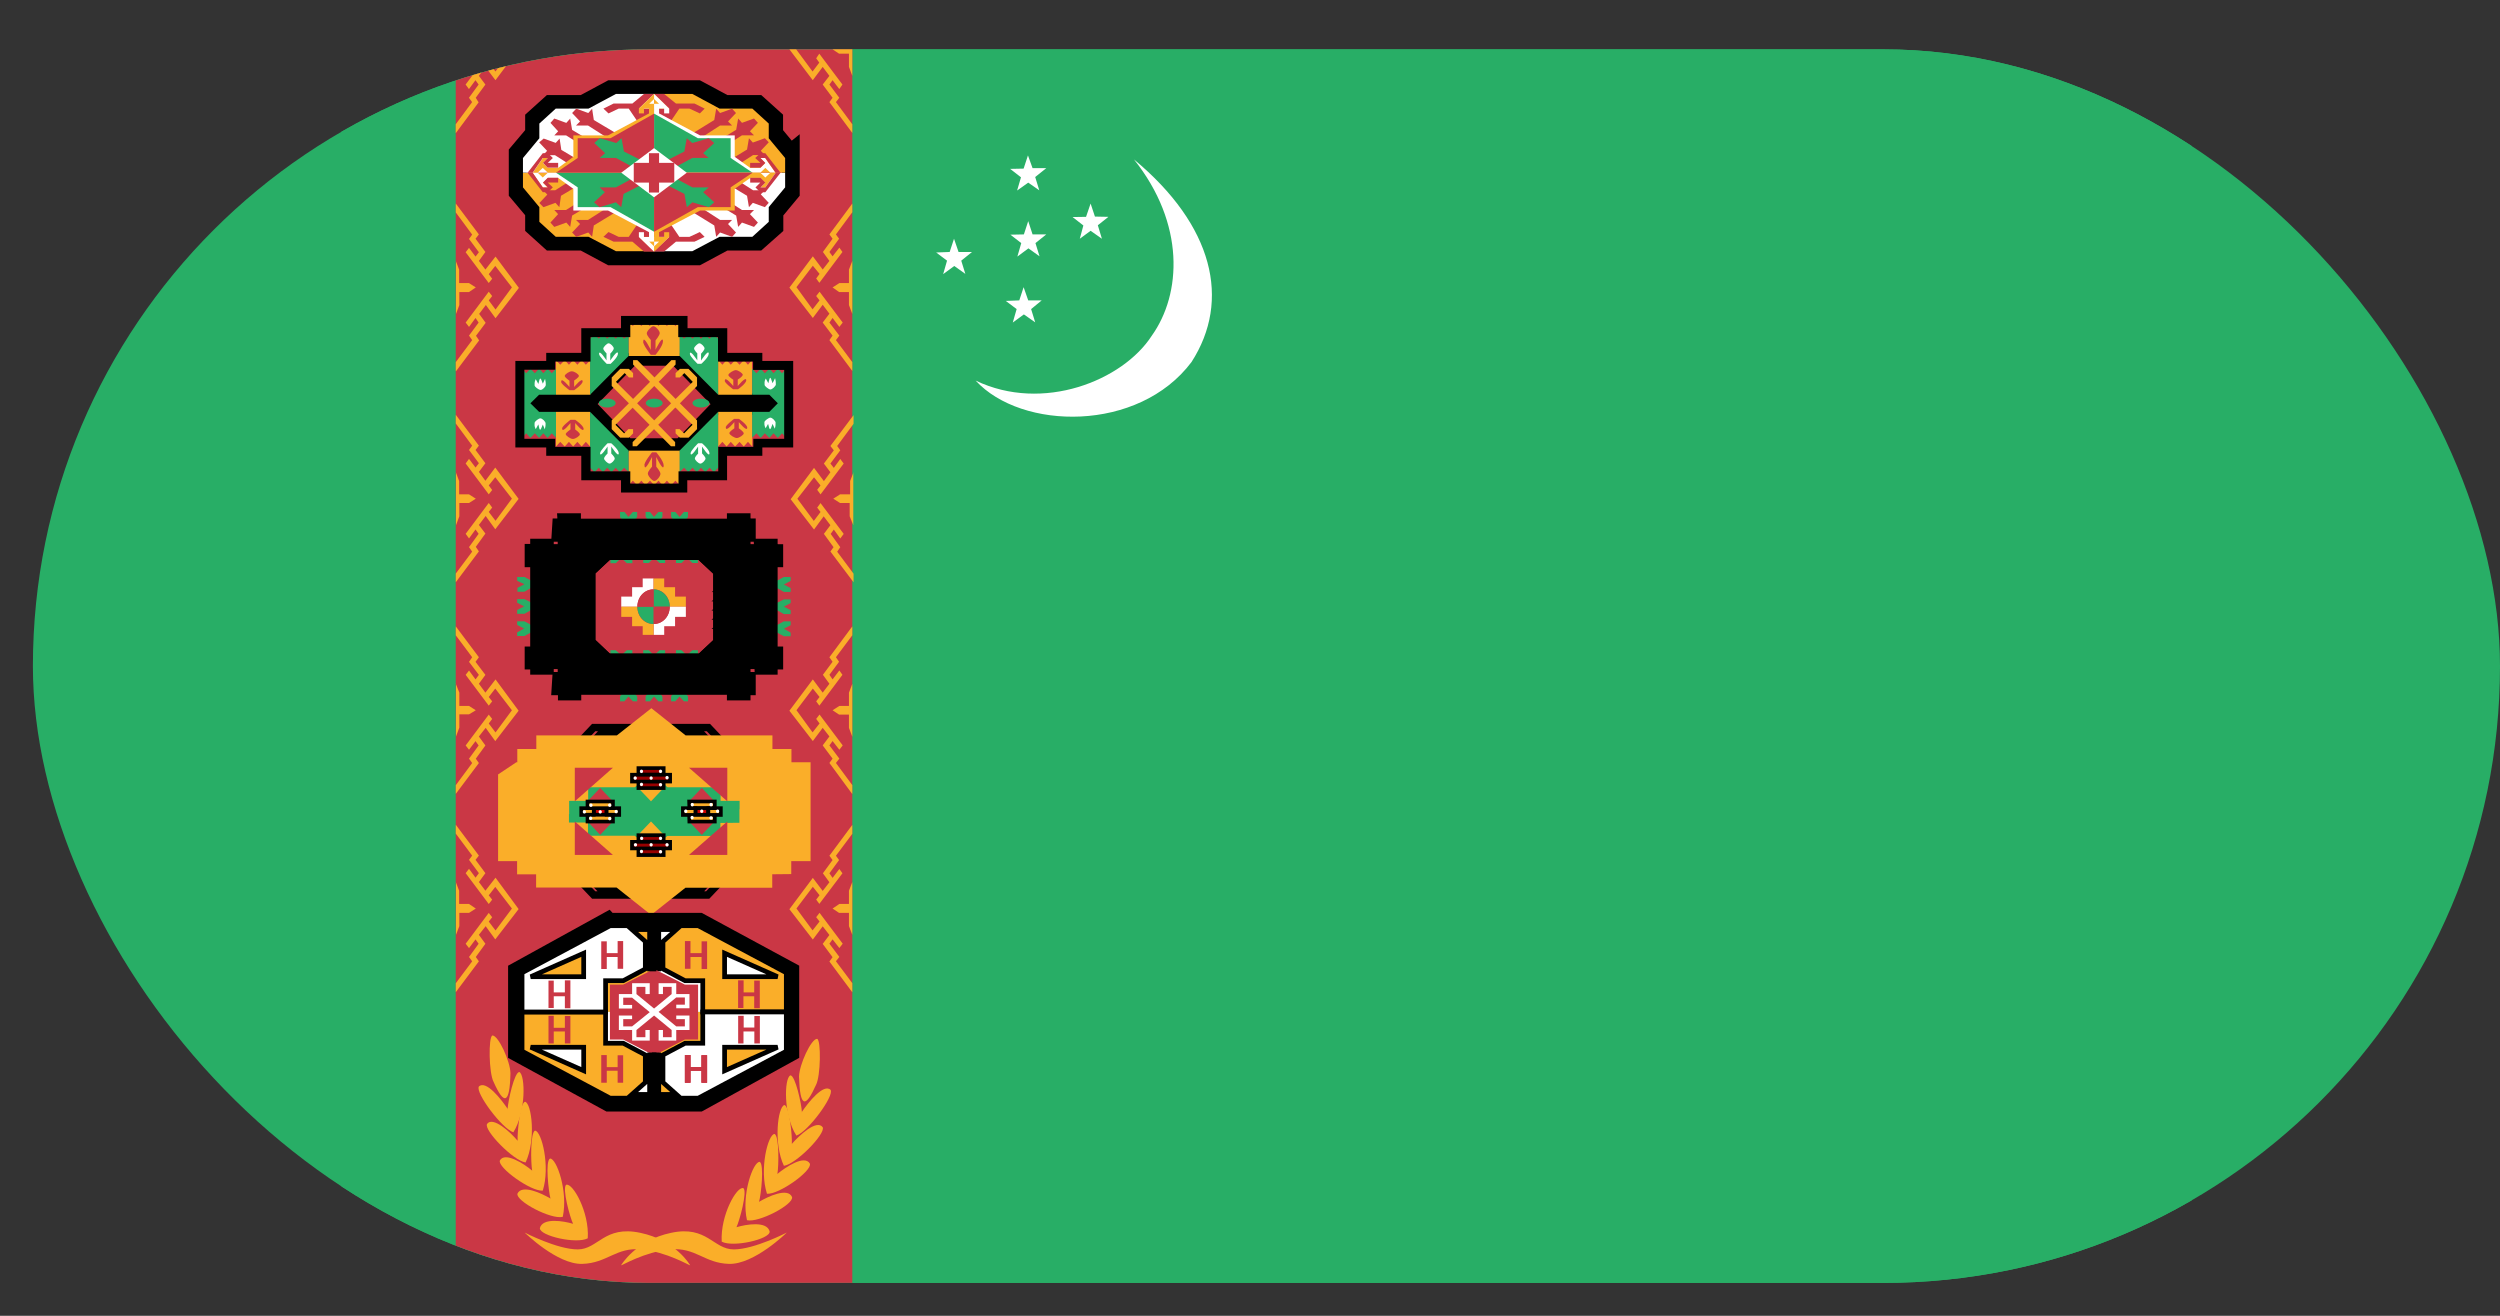 <?xml version="1.0" encoding="UTF-8"?> <svg xmlns="http://www.w3.org/2000/svg" width="38" height="20" viewBox="0 0 38 20" fill="none"><rect x="0" y="0" width="38" height="20" fill="#333333" stroke="none"/> <g clip-path="url(#clip0_3625_52809)"> <rect x="0.5" y="0.75" width="37.5" height="18.75" rx="9.375" fill="#28AE66"></rect> <path fill-rule="evenodd" clip-rule="evenodd" d="M5.188 0.75H33.313V19.5H5.188V0.75Z" fill="#28AE66"></path> <path fill-rule="evenodd" clip-rule="evenodd" d="M14.83 5.785C15.852 6.275 17.067 5.785 17.507 5.103C17.961 4.466 18.016 3.401 17.236 2.423C18.444 3.426 18.715 4.565 18.111 5.503C17.305 6.576 15.526 6.543 14.83 5.785Z" fill="white"></path> <path fill-rule="evenodd" clip-rule="evenodd" d="M16.643 3.292L16.848 3.296L16.687 3.424L16.749 3.629L16.577 3.508L16.413 3.629L16.467 3.427L16.303 3.299L16.508 3.296L16.577 3.094L16.643 3.292ZM15.629 4.566H15.834L15.673 4.698L15.735 4.9L15.563 4.779L15.394 4.903L15.453 4.698L15.288 4.574L15.493 4.566L15.559 4.365L15.629 4.566ZM15.695 3.563H15.903L15.739 3.695L15.801 3.896L15.632 3.775L15.464 3.9L15.523 3.695L15.358 3.567L15.563 3.563L15.629 3.361L15.695 3.563ZM15.695 2.556H15.903L15.735 2.691L15.797 2.893L15.629 2.776L15.46 2.896L15.519 2.695L15.354 2.567L15.559 2.563L15.625 2.362L15.695 2.556ZM14.57 3.83H14.775L14.611 3.962L14.673 4.163L14.505 4.043L14.336 4.167L14.395 3.962L14.23 3.838L14.435 3.83L14.501 3.629L14.57 3.83Z" fill="white"></path> <path fill-rule="evenodd" clip-rule="evenodd" d="M6.927 0.75H12.955V19.5H6.927V0.75Z" fill="#CA3745"></path> <path fill-rule="evenodd" clip-rule="evenodd" d="M6.928 5.639V5.504L7.177 5.17L7.129 5.101L7.275 4.903L7.228 4.833L7.129 4.969L7.078 4.903L7.429 4.434L7.481 4.5L7.429 4.566L7.532 4.705L7.781 4.368L7.528 4.042L7.429 4.167L7.481 4.237L7.429 4.302L7.078 3.834L7.129 3.768L7.228 3.9L7.279 3.834L7.129 3.632L7.177 3.566L6.928 3.229V3.094L7.279 3.563L7.228 3.629L7.378 3.83L7.279 3.966L7.378 4.097L7.532 3.9L7.887 4.376L7.532 4.837L7.385 4.636L7.283 4.771L7.382 4.907L7.235 5.104L7.283 5.174L6.931 5.643L6.928 5.639Z" fill="#FAAE29"></path> <path fill-rule="evenodd" clip-rule="evenodd" d="M6.928 3.966L6.979 4.098V4.303H7.129L7.232 4.369L7.129 4.439H6.982V4.637L6.931 4.772V3.966H6.928Z" fill="#FAAE29"></path> <path fill-rule="evenodd" clip-rule="evenodd" d="M6.928 8.854V8.718L7.177 8.385L7.129 8.316L7.275 8.114L7.228 8.048L7.129 8.184L7.078 8.114L7.429 7.645L7.481 7.715L7.429 7.781L7.532 7.916L7.781 7.579L7.528 7.254L7.429 7.378L7.481 7.448L7.429 7.514L7.078 7.045L7.129 6.975L7.228 7.107L7.279 7.041L7.129 6.84L7.177 6.774L6.928 6.437V6.305L7.279 6.774L7.228 6.84L7.378 7.041L7.279 7.173L7.378 7.308L7.528 7.107L7.883 7.583L7.528 8.045L7.382 7.843L7.279 7.979L7.378 8.11L7.232 8.312L7.279 8.381L6.928 8.85V8.854Z" fill="#FAAE29"></path> <path fill-rule="evenodd" clip-rule="evenodd" d="M6.928 7.177L6.979 7.312V7.514H7.129L7.232 7.58L7.129 7.646H6.982V7.847L6.931 7.983V7.177H6.928Z" fill="#FAAE29"></path> <path fill-rule="evenodd" clip-rule="evenodd" d="M6.928 12.067V11.935L7.177 11.598L7.129 11.532L7.275 11.331L7.228 11.265L7.129 11.396L7.078 11.331L7.429 10.862L7.481 10.928L7.429 10.997L7.532 11.133L7.781 10.796L7.528 10.466L7.429 10.594L7.481 10.66L7.429 10.726L7.078 10.258L7.129 10.192L7.228 10.327L7.279 10.258L7.129 10.06L7.177 9.99L6.928 9.657V9.521L7.279 9.99L7.228 10.06L7.378 10.258L7.279 10.393L7.378 10.528L7.532 10.327L7.883 10.803L7.528 11.265L7.382 11.063L7.279 11.195L7.378 11.331L7.232 11.532L7.279 11.598L6.928 12.067Z" fill="#FAAE29"></path> <path fill-rule="evenodd" clip-rule="evenodd" d="M6.928 10.393L6.982 10.528V10.73H7.129L7.232 10.796L7.129 10.858H6.982V11.059L6.931 11.195V10.389L6.928 10.393Z" fill="#FAAE29"></path> <path fill-rule="evenodd" clip-rule="evenodd" d="M6.928 15.081V14.945L7.177 14.612L7.129 14.546L7.275 14.345L7.228 14.279L7.129 14.411L7.078 14.345L7.429 13.876L7.481 13.942L7.429 14.008L7.532 14.143L7.781 13.81L7.528 13.481L7.429 13.609L7.481 13.675L7.429 13.741L7.078 13.272L7.129 13.206L7.228 13.341L7.279 13.272L7.129 13.07L7.177 13.005L6.928 12.671V12.536L7.279 13.005L7.228 13.07L7.378 13.272L7.279 13.407L7.378 13.539L7.532 13.341L7.883 13.818L7.528 14.279L7.382 14.078L7.279 14.209L7.378 14.345L7.232 14.546L7.279 14.612L6.928 15.081Z" fill="#FAAE29"></path> <path fill-rule="evenodd" clip-rule="evenodd" d="M6.928 13.407L6.979 13.539V13.74H7.129L7.232 13.81L7.129 13.876H6.982V14.077L6.931 14.209V13.403L6.928 13.407Z" fill="#FAAE29"></path> <path fill-rule="evenodd" clip-rule="evenodd" d="M12.955 5.639V5.504L12.706 5.17L12.758 5.101L12.607 4.903L12.655 4.833L12.758 4.969L12.809 4.903L12.457 4.434L12.406 4.5L12.457 4.566L12.351 4.702L12.106 4.365L12.355 4.039L12.457 4.163L12.406 4.233L12.454 4.299L12.805 3.83L12.758 3.764L12.655 3.896L12.607 3.83L12.754 3.629L12.706 3.563L12.955 3.226V3.094L12.607 3.563L12.655 3.629L12.508 3.83L12.607 3.966L12.505 4.097L12.355 3.896L11.999 4.372L12.355 4.833L12.505 4.632L12.607 4.768L12.505 4.903L12.655 5.101L12.607 5.17L12.955 5.639Z" fill="#FAAE29"></path> <path fill-rule="evenodd" clip-rule="evenodd" d="M12.955 3.966L12.904 4.098V4.303H12.758L12.655 4.369L12.754 4.439H12.904V4.637L12.955 4.772V3.966Z" fill="#FAAE29"></path> <path fill-rule="evenodd" clip-rule="evenodd" d="M12.974 8.855V8.72L12.725 8.386L12.772 8.317L12.626 8.115L12.674 8.049L12.772 8.185L12.824 8.115L12.472 7.647L12.421 7.716L12.472 7.782L12.37 7.918L12.12 7.581L12.373 7.255L12.472 7.379L12.421 7.445L12.472 7.515L12.824 7.046L12.772 6.976L12.674 7.112L12.622 7.046L12.772 6.845L12.725 6.779L12.974 6.442V6.31L12.622 6.779L12.674 6.845L12.523 7.046L12.622 7.178L12.523 7.313L12.373 7.112L12.018 7.588L12.373 8.049L12.52 7.848L12.622 7.983L12.523 8.115L12.67 8.317L12.622 8.383L12.974 8.851V8.855Z" fill="#FAAE29"></path> <path fill-rule="evenodd" clip-rule="evenodd" d="M12.974 7.177L12.922 7.312V7.514H12.769L12.666 7.58L12.769 7.646H12.915V7.847L12.97 7.983V7.177H12.974Z" fill="#FAAE29"></path> <path fill-rule="evenodd" clip-rule="evenodd" d="M12.955 12.066V11.934L12.706 11.597L12.758 11.531L12.607 11.33L12.655 11.264L12.758 11.396L12.809 11.33L12.457 10.861L12.406 10.927L12.457 10.997L12.351 11.132L12.106 10.795L12.355 10.466L12.457 10.594L12.406 10.66L12.454 10.726L12.805 10.257L12.758 10.191L12.655 10.327L12.607 10.257L12.754 10.059L12.706 9.99L12.955 9.656V9.521L12.607 9.99L12.655 10.059L12.508 10.257L12.607 10.393L12.505 10.528L12.355 10.327L11.999 10.803L12.355 11.264L12.505 11.063L12.607 11.194L12.505 11.33L12.655 11.531L12.607 11.597L12.952 12.066H12.955Z" fill="#FAAE29"></path> <path fill-rule="evenodd" clip-rule="evenodd" d="M12.955 10.394L12.904 10.529V10.73H12.758L12.655 10.796L12.754 10.862H12.904V11.064L12.955 11.199V10.394Z" fill="#FAAE29"></path> <path fill-rule="evenodd" clip-rule="evenodd" d="M12.955 15.08V14.944L12.706 14.611L12.758 14.545L12.607 14.344L12.655 14.278L12.758 14.41L12.809 14.344L12.457 13.875L12.406 13.941L12.457 14.007L12.351 14.142L12.106 13.809L12.355 13.479L12.457 13.608L12.406 13.674L12.454 13.739L12.805 13.274L12.758 13.208L12.655 13.344L12.607 13.274L12.754 13.073L12.706 13.007L12.955 12.674V12.538L12.607 13.007L12.655 13.073L12.508 13.274L12.607 13.41L12.505 13.542L12.355 13.344L11.999 13.82L12.355 14.281L12.505 14.08L12.607 14.212L12.505 14.347L12.655 14.549L12.607 14.615L12.955 15.083V15.08Z" fill="#FAAE29"></path> <path fill-rule="evenodd" clip-rule="evenodd" d="M12.955 13.407L12.904 13.539V13.74H12.758L12.655 13.81L12.754 13.876H12.904V14.077L12.955 14.209V13.403V13.407Z" fill="#FAAE29"></path> <path fill-rule="evenodd" clip-rule="evenodd" d="M6.927 2.021V1.889L7.176 1.552L7.128 1.486L7.275 1.285L7.227 1.219L7.128 1.354L7.077 1.285L7.429 0.816L7.48 0.886L7.429 0.952L7.531 1.087L7.78 0.75H7.883L7.531 1.219L7.378 1.017L7.279 1.153L7.378 1.285L7.231 1.486L7.275 1.556L6.927 2.025V2.021ZM6.927 0.75H7.231L7.128 0.816H6.982V1.017L6.923 1.153V0.75H6.927ZM12.955 2.021V1.889L12.706 1.552L12.757 1.486L12.607 1.285L12.655 1.219L12.757 1.354L12.805 1.285L12.453 0.816L12.406 0.886L12.453 0.952L12.351 1.087L12.102 0.75H11.999L12.354 1.219L12.505 1.017L12.607 1.153L12.505 1.285L12.655 1.486L12.607 1.552L12.955 2.021ZM12.955 0.75H12.655L12.754 0.816H12.904V1.017L12.955 1.153V0.75Z" fill="#FAAE29"></path> <path fill-rule="evenodd" clip-rule="evenodd" d="M9.44 19.233C9.44 19.233 9.66 18.852 10.201 18.739C10.747 18.622 10.842 18.991 11.154 18.991C11.465 18.991 11.959 18.735 11.959 18.735C11.959 18.735 11.465 19.222 11.08 19.211C10.703 19.2 10.575 18.955 10.183 18.991C9.795 19.028 9.44 19.244 9.44 19.233Z" fill="#FAAE29"></path> <path fill-rule="evenodd" clip-rule="evenodd" d="M10.491 19.233C10.491 19.233 10.275 18.852 9.733 18.739C9.183 18.622 9.092 18.991 8.781 18.991C8.469 18.991 7.975 18.735 7.975 18.735C7.975 18.735 8.469 19.222 8.85 19.211C9.231 19.2 9.363 18.955 9.747 18.991C10.139 19.028 10.491 19.244 10.491 19.233Z" fill="#FAAE29"></path> <path fill-rule="evenodd" clip-rule="evenodd" d="M8.711 18.602C8.663 18.504 8.543 18.064 8.605 18.009C8.704 17.973 8.96 18.423 8.934 18.822C8.766 18.914 8.202 18.786 8.206 18.668C8.246 18.504 8.568 18.559 8.711 18.602Z" fill="#FAAE29"></path> <path fill-rule="evenodd" clip-rule="evenodd" d="M8.367 18.218C8.338 18.108 8.286 17.646 8.36 17.61C8.459 17.602 8.638 18.111 8.554 18.496C8.374 18.54 7.84 18.258 7.865 18.144C7.931 17.998 8.231 18.137 8.367 18.218Z" fill="#FAAE29"></path> <path fill-rule="evenodd" clip-rule="evenodd" d="M8.089 17.794C8.067 17.677 8.06 17.208 8.133 17.186C8.232 17.193 8.367 17.728 8.25 18.098C8.067 18.112 7.562 17.746 7.598 17.64C7.672 17.501 7.965 17.688 8.089 17.794Z" fill="#FAAE29"></path> <path fill-rule="evenodd" clip-rule="evenodd" d="M7.868 17.34C7.861 17.219 7.905 16.754 7.982 16.747C8.081 16.772 8.15 17.329 7.989 17.669C7.81 17.648 7.352 17.182 7.403 17.084C7.491 16.963 7.759 17.208 7.868 17.34Z" fill="#FAAE29"></path> <path fill-rule="evenodd" clip-rule="evenodd" d="M7.715 16.859C7.722 16.738 7.818 16.291 7.895 16.295C7.986 16.343 7.997 16.903 7.803 17.211C7.627 17.152 7.221 16.606 7.279 16.515C7.386 16.412 7.62 16.709 7.719 16.859H7.715Z" fill="#FAAE29"></path> <path fill-rule="evenodd" clip-rule="evenodd" d="M7.759 16.314C7.748 16.791 7.66 16.798 7.503 16.446C7.43 16.311 7.422 15.761 7.485 15.739C7.576 15.739 7.756 16.131 7.759 16.314Z" fill="#FAAE29"></path> <path fill-rule="evenodd" clip-rule="evenodd" d="M11.193 18.657C11.241 18.555 11.362 18.115 11.3 18.06C11.201 18.024 10.948 18.47 10.97 18.873C11.138 18.965 11.706 18.837 11.699 18.719C11.658 18.555 11.34 18.61 11.193 18.654V18.657Z" fill="#FAAE29"></path> <path fill-rule="evenodd" clip-rule="evenodd" d="M11.537 18.268C11.57 18.158 11.617 17.697 11.548 17.66C11.449 17.653 11.266 18.158 11.354 18.547C11.53 18.59 12.068 18.308 12.039 18.195C11.976 18.045 11.672 18.188 11.537 18.268Z" fill="#FAAE29"></path> <path fill-rule="evenodd" clip-rule="evenodd" d="M11.816 17.844C11.838 17.727 11.845 17.258 11.772 17.236C11.673 17.244 11.538 17.775 11.658 18.145C11.841 18.159 12.347 17.797 12.31 17.687C12.23 17.548 11.944 17.738 11.816 17.844Z" fill="#FAAE29"></path> <path fill-rule="evenodd" clip-rule="evenodd" d="M12.036 17.387C12.043 17.27 11.999 16.804 11.922 16.797C11.823 16.823 11.754 17.379 11.915 17.72C12.098 17.698 12.552 17.233 12.505 17.134C12.413 17.009 12.149 17.259 12.036 17.387Z" fill="#FAAE29"></path> <path fill-rule="evenodd" clip-rule="evenodd" d="M12.189 16.906C12.185 16.789 12.087 16.338 12.013 16.346C11.918 16.39 11.907 16.954 12.105 17.261C12.281 17.203 12.684 16.657 12.625 16.566C12.519 16.463 12.284 16.759 12.185 16.906H12.189Z" fill="#FAAE29"></path> <path fill-rule="evenodd" clip-rule="evenodd" d="M12.145 16.365C12.16 16.841 12.244 16.845 12.402 16.493C12.475 16.361 12.482 15.808 12.42 15.79C12.329 15.79 12.149 16.182 12.145 16.365Z" fill="#FAAE29"></path> <path fill-rule="evenodd" clip-rule="evenodd" d="M12.021 12.794H11.721V12.995H11.432V13.196H10.277L10.081 13.403L10.179 13.507H10.664L10.757 13.403H10.277L10.37 13.3H11.046L10.757 13.604H10.086L9.896 13.507L9.699 13.604H9.024L8.735 13.3H9.411L9.509 13.403H9.024L9.122 13.507H9.607L9.699 13.403L9.509 13.196H8.446V12.995H8.157V12.794H7.868V11.875H8.157V11.674H8.446V11.467H9.509L9.699 11.266L9.607 11.163H9.122L9.024 11.266H9.509L9.411 11.364H8.735L9.024 11.059H9.705L9.901 11.163L10.092 11.059H10.768L11.056 11.364H10.381L10.288 11.266H10.768L10.669 11.163H10.19L10.086 11.266L10.283 11.467H11.438V11.674H11.727V11.875H12.021V12.794Z" fill="#CA3745" stroke="black" stroke-width="0.113"></path> <path fill-rule="evenodd" clip-rule="evenodd" d="M7.965 11.982V12.695H8.254V12.896H8.543V13.097H9.51L9.897 13.404L10.281 13.1H11.344V12.899L11.633 12.896V12.695H11.927V11.98H11.636V11.779H11.347V11.572H10.284L9.9 11.267L9.513 11.572H8.546V11.779H8.257V11.98H7.968L7.965 11.982Z" fill="#28AE66" stroke="#FAAE29" stroke-width="0.788"></path> <path fill-rule="evenodd" clip-rule="evenodd" d="M9.316 11.67L8.737 12.18V11.67H9.316ZM10.473 11.67L11.055 12.18V11.67H10.473ZM9.316 12.995L8.737 12.486V12.995H9.316ZM10.473 12.995L11.055 12.486V12.995H10.473ZM10.667 11.976L10.473 12.18H10.861L10.667 11.976ZM9.122 11.976L8.931 12.18H9.316L9.122 11.976ZM9.122 12.69L8.931 12.486H9.316L9.122 12.69ZM10.667 12.69L10.473 12.486H10.861L10.667 12.69Z" fill="#CA3745"></path> <path fill-rule="evenodd" clip-rule="evenodd" d="M9.895 13.199L9.7 12.995H10.089L9.895 13.199ZM9.895 12.18L9.7 11.976H10.089L9.895 12.18ZM9.895 11.466L9.7 11.675H10.089L9.895 11.466ZM9.895 12.486L9.7 12.69H10.089L9.895 12.486Z" fill="#FAAE29"></path> <path fill-rule="evenodd" clip-rule="evenodd" d="M10.475 12.183H10.865V12.284H10.478L10.475 12.183Z" fill="#FAAE29" stroke="black" stroke-width="0.056"></path> <path fill-rule="evenodd" clip-rule="evenodd" d="M9.027 12.284H9.218V12.387H9.027V12.284ZM10.572 12.284H10.763V12.387H10.572V12.284Z" fill="#CC0000" stroke="black" stroke-width="0.056"></path> <path fill-rule="evenodd" clip-rule="evenodd" d="M9.704 11.675H10.088V11.775H9.704V11.675ZM9.704 11.876H10.088V11.979H9.704V11.876Z" fill="#990000" stroke="black" stroke-width="0.056"></path> <path fill-rule="evenodd" clip-rule="evenodd" d="M9.606 11.776H10.186V11.88H9.606V11.776ZM9.704 12.695H10.088V12.793H9.704V12.695ZM9.704 12.896H10.088V12.997H9.704V12.896ZM9.606 12.796H10.186V12.896H9.606V12.796Z" fill="#990000" stroke="black" stroke-width="0.056"></path> <path fill-rule="evenodd" clip-rule="evenodd" d="M10.475 12.387H10.865V12.488H10.478L10.475 12.387ZM8.93 12.183H9.317V12.284H8.93V12.183ZM8.93 12.384H9.317V12.488H8.93V12.384ZM8.835 12.284H9.025V12.387H8.835V12.284ZM9.221 12.284H9.412V12.387H9.221V12.284ZM10.38 12.284H10.57V12.387H10.38V12.284ZM10.767 12.284H10.957V12.387H10.767V12.284Z" fill="#FAAE29" stroke="black" stroke-width="0.056"></path> <path d="M9.66 12.867C9.673 12.867 9.684 12.856 9.684 12.841C9.684 12.827 9.673 12.815 9.66 12.815C9.646 12.815 9.635 12.827 9.635 12.841C9.635 12.856 9.646 12.867 9.66 12.867Z" fill="white"></path> <path d="M9.897 12.867C9.911 12.867 9.922 12.856 9.922 12.841C9.922 12.827 9.911 12.815 9.897 12.815C9.884 12.815 9.873 12.827 9.873 12.841C9.873 12.856 9.884 12.867 9.897 12.867Z" fill="white"></path> <path d="M10.139 12.867C10.152 12.867 10.164 12.856 10.164 12.841C10.164 12.827 10.152 12.815 10.139 12.815C10.125 12.815 10.114 12.827 10.114 12.841C10.114 12.856 10.125 12.867 10.139 12.867Z" fill="white"></path> <path d="M9.753 12.769C9.767 12.769 9.778 12.757 9.778 12.743C9.778 12.728 9.767 12.717 9.753 12.717C9.74 12.717 9.729 12.728 9.729 12.743C9.729 12.757 9.74 12.769 9.753 12.769Z" fill="white"></path> <path d="M10.04 12.769C10.053 12.769 10.065 12.757 10.065 12.743C10.065 12.728 10.053 12.717 10.04 12.717C10.026 12.717 10.015 12.728 10.015 12.743C10.015 12.757 10.026 12.769 10.04 12.769Z" fill="white"></path> <path d="M9.75 12.968C9.764 12.968 9.775 12.956 9.775 12.942C9.775 12.927 9.764 12.916 9.75 12.916C9.737 12.916 9.726 12.927 9.726 12.942C9.726 12.956 9.737 12.968 9.75 12.968Z" fill="white"></path> <path d="M10.04 12.973C10.053 12.973 10.065 12.961 10.065 12.947C10.065 12.932 10.053 12.92 10.04 12.92C10.026 12.92 10.015 12.932 10.015 12.947C10.015 12.961 10.026 12.973 10.04 12.973Z" fill="white"></path> <path d="M10.424 12.357C10.438 12.357 10.449 12.345 10.449 12.331C10.449 12.316 10.438 12.304 10.424 12.304C10.411 12.304 10.399 12.316 10.399 12.331C10.399 12.345 10.411 12.357 10.424 12.357Z" fill="white"></path> <path d="M10.667 12.357C10.68 12.357 10.691 12.345 10.691 12.331C10.691 12.316 10.68 12.304 10.667 12.304C10.653 12.304 10.642 12.316 10.642 12.331C10.642 12.345 10.653 12.357 10.667 12.357Z" fill="white"></path> <path d="M10.908 12.357C10.921 12.357 10.932 12.345 10.932 12.331C10.932 12.316 10.921 12.304 10.908 12.304C10.894 12.304 10.883 12.316 10.883 12.331C10.883 12.345 10.894 12.357 10.908 12.357Z" fill="white"></path> <path d="M10.523 12.257C10.536 12.257 10.547 12.245 10.547 12.23C10.547 12.216 10.536 12.204 10.523 12.204C10.509 12.204 10.498 12.216 10.498 12.23C10.498 12.245 10.509 12.257 10.523 12.257Z" fill="white"></path> <path d="M10.808 12.257C10.822 12.257 10.833 12.245 10.833 12.23C10.833 12.216 10.822 12.204 10.808 12.204C10.794 12.204 10.783 12.216 10.783 12.23C10.783 12.245 10.794 12.257 10.808 12.257Z" fill="white"></path> <path d="M10.52 12.454C10.533 12.454 10.544 12.442 10.544 12.428C10.544 12.413 10.533 12.401 10.52 12.401C10.506 12.401 10.495 12.413 10.495 12.428C10.495 12.442 10.506 12.454 10.52 12.454Z" fill="white"></path> <path d="M10.808 12.459C10.822 12.459 10.833 12.448 10.833 12.433C10.833 12.419 10.822 12.407 10.808 12.407C10.794 12.407 10.783 12.419 10.783 12.433C10.783 12.448 10.794 12.459 10.808 12.459Z" fill="white"></path> <path d="M9.655 11.853C9.669 11.853 9.68 11.842 9.68 11.827C9.68 11.813 9.669 11.801 9.655 11.801C9.642 11.801 9.63 11.813 9.63 11.827C9.63 11.842 9.642 11.853 9.655 11.853Z" fill="white"></path> <path d="M9.897 11.853C9.911 11.853 9.922 11.842 9.922 11.827C9.922 11.813 9.911 11.801 9.897 11.801C9.884 11.801 9.873 11.813 9.873 11.827C9.873 11.842 9.884 11.853 9.897 11.853Z" fill="white"></path> <path d="M10.139 11.847C10.152 11.847 10.164 11.835 10.164 11.821C10.164 11.806 10.152 11.794 10.139 11.794C10.125 11.794 10.114 11.806 10.114 11.821C10.114 11.835 10.125 11.847 10.139 11.847Z" fill="white"></path> <path d="M9.75 11.751C9.764 11.751 9.775 11.739 9.775 11.724C9.775 11.71 9.764 11.698 9.75 11.698C9.737 11.698 9.726 11.71 9.726 11.724C9.726 11.739 9.737 11.751 9.75 11.751Z" fill="white"></path> <path d="M10.04 11.751C10.053 11.751 10.065 11.739 10.065 11.724C10.065 11.71 10.053 11.698 10.04 11.698C10.026 11.698 10.015 11.71 10.015 11.724C10.015 11.739 10.026 11.751 10.04 11.751Z" fill="white"></path> <path d="M9.75 11.949C9.764 11.949 9.775 11.938 9.775 11.923C9.775 11.909 9.764 11.897 9.75 11.897C9.737 11.897 9.726 11.909 9.726 11.923C9.726 11.938 9.737 11.949 9.75 11.949Z" fill="white"></path> <path d="M10.04 11.954C10.053 11.954 10.065 11.942 10.065 11.928C10.065 11.913 10.053 11.902 10.04 11.902C10.026 11.902 10.015 11.913 10.015 11.928C10.015 11.942 10.026 11.954 10.04 11.954Z" fill="white"></path> <path d="M8.883 12.366C8.896 12.366 8.907 12.355 8.907 12.34C8.907 12.326 8.896 12.314 8.883 12.314C8.869 12.314 8.858 12.326 8.858 12.34C8.858 12.355 8.869 12.366 8.883 12.366Z" fill="white"></path> <path d="M9.124 12.366C9.137 12.366 9.148 12.355 9.148 12.34C9.148 12.326 9.137 12.314 9.124 12.314C9.11 12.314 9.099 12.326 9.099 12.34C9.099 12.355 9.11 12.366 9.124 12.366Z" fill="white"></path> <path d="M9.366 12.362C9.38 12.362 9.391 12.35 9.391 12.336C9.391 12.321 9.38 12.31 9.366 12.31C9.352 12.31 9.341 12.321 9.341 12.336C9.341 12.35 9.352 12.362 9.366 12.362Z" fill="white"></path> <path d="M8.982 12.265C8.996 12.265 9.007 12.254 9.007 12.239C9.007 12.225 8.996 12.213 8.982 12.213C8.968 12.213 8.957 12.225 8.957 12.239C8.957 12.254 8.968 12.265 8.982 12.265Z" fill="white"></path> <path d="M9.268 12.265C9.281 12.265 9.293 12.254 9.293 12.239C9.293 12.225 9.281 12.213 9.268 12.213C9.254 12.213 9.243 12.225 9.243 12.239C9.243 12.254 9.254 12.265 9.268 12.265Z" fill="white"></path> <path d="M8.978 12.464C8.992 12.464 9.003 12.453 9.003 12.438C9.003 12.424 8.992 12.412 8.978 12.412C8.964 12.412 8.953 12.424 8.953 12.438C8.953 12.453 8.964 12.464 8.978 12.464Z" fill="white"></path> <path d="M9.268 12.469C9.281 12.469 9.293 12.458 9.293 12.443C9.293 12.429 9.281 12.417 9.268 12.417C9.254 12.417 9.243 12.429 9.243 12.443C9.243 12.458 9.254 12.469 9.268 12.469Z" fill="white"></path> <path fill-rule="evenodd" clip-rule="evenodd" d="M10.275 10.119L10.44 10.038L10.608 10.119H10.275ZM9.777 10.119L9.941 10.038L10.11 10.119H9.777ZM9.279 10.119L9.443 10.038L9.612 10.119H9.279ZM10.275 8.324L10.44 8.405L10.608 8.328H10.275V8.324ZM9.777 8.324L9.941 8.405L10.11 8.328H9.777V8.324ZM9.279 8.324L9.443 8.405L9.612 8.328H9.279V8.324Z" fill="white"></path> <path fill-rule="evenodd" clip-rule="evenodd" d="M10.135 10.348L9.941 10.506L9.747 10.348L9.553 10.506L9.359 10.348V10.429L9.491 10.502L9.425 10.583V10.66H9.491L9.553 10.587L9.619 10.66H9.685V10.587L9.619 10.506L9.747 10.429L9.879 10.502L9.813 10.583V10.66H9.879L9.941 10.587L10.007 10.66H10.069V10.587L10.007 10.506L10.135 10.429L10.264 10.502L10.201 10.583V10.66H10.264L10.329 10.587L10.395 10.66H10.458V10.587L10.395 10.506L10.524 10.429V10.345L10.329 10.502L10.135 10.345V10.348ZM10.135 8.093L9.941 7.935L9.747 8.093L9.553 7.935L9.359 8.093V8.016L9.491 7.935L9.425 7.862V7.781H9.491L9.553 7.858L9.619 7.781H9.685V7.858L9.619 7.939L9.747 8.012L9.879 7.939L9.813 7.858V7.781H9.879L9.941 7.858L10.007 7.781H10.069V7.858L10.007 7.939L10.135 8.012L10.264 7.939L10.201 7.858V7.781H10.264L10.329 7.858L10.395 7.781H10.458V7.858L10.395 7.939L10.524 8.012V8.093L10.329 7.935L10.135 8.093ZM11.6 9.389L11.813 9.221L11.604 9.052L11.813 8.884L11.604 8.715H11.707L11.813 8.825L11.915 8.77H12.018V8.829L11.915 8.884L12.018 8.939V8.997H11.915L11.813 8.939L11.707 9.052L11.813 9.162L11.915 9.111H12.018V9.166L11.915 9.221L12.018 9.276V9.334H11.915L11.813 9.276L11.707 9.389L11.813 9.499L11.915 9.444H12.018V9.503L11.915 9.557L12.018 9.616V9.671H11.915L11.813 9.616L11.707 9.726H11.604L11.813 9.557L11.604 9.389H11.6ZM8.282 9.389L8.074 9.221L8.282 9.052L8.074 8.884L8.282 8.715H8.176L8.074 8.825L7.971 8.77H7.861V8.829L7.971 8.88L7.865 8.935V8.994H7.971L8.074 8.935L8.176 9.048L8.074 9.158L7.971 9.107H7.861V9.162L7.967 9.217L7.861 9.272V9.33H7.971L8.074 9.272L8.176 9.385L8.074 9.499L7.971 9.444H7.861V9.499L7.967 9.554L7.861 9.612V9.667H7.971L8.074 9.612L8.176 9.722H8.282L8.074 9.554L8.282 9.385V9.389Z" fill="#28AE66"></path> <path fill-rule="evenodd" clip-rule="evenodd" d="M11.683 9.964H11.767V10.039H11.683V9.964ZM11.599 10.039H11.683V10.118H11.603L11.599 10.039ZM11.186 10.43H11.271V10.509H11.186V10.43ZM11.271 10.351H11.35V10.43H11.271V10.351ZM8.529 10.351H8.613V10.43H8.524L8.529 10.351ZM8.112 9.964H8.196V10.039H8.112V9.964ZM8.196 10.039H8.28V10.118H8.196V10.039ZM8.196 8.326H8.28V8.405H8.196V8.326ZM8.112 8.405H8.196V8.484H8.112V8.405ZM8.613 7.939H8.693V8.018H8.618L8.613 7.939ZM8.529 8.018H8.613V8.097H8.524L8.529 8.018ZM11.186 7.939H11.271V8.018H11.186V7.939ZM11.271 8.018H11.35V8.097H11.271V8.018ZM11.599 8.326H11.683V8.405H11.603L11.599 8.326ZM11.683 8.409H11.767V8.484H11.683V8.409ZM8.618 10.43H8.698V10.509H8.618V10.43Z" fill="#28AE66" stroke="black" stroke-width="0.274"></path> <path fill-rule="evenodd" clip-rule="evenodd" d="M9.688 9.222H9.443V9.068H9.608V8.925H9.769V8.793H9.934V8.958C9.798 8.958 9.688 9.068 9.688 9.222Z" fill="white"></path> <path fill-rule="evenodd" clip-rule="evenodd" d="M10.18 9.222H10.425V9.068H10.261V8.925H10.096V8.793H9.935V8.958C10.07 8.958 10.18 9.068 10.18 9.222Z" fill="#FAAE29"></path> <path fill-rule="evenodd" clip-rule="evenodd" d="M10.18 9.222H10.425V9.376H10.261V9.518H10.096V9.65H9.935V9.485C10.07 9.485 10.18 9.376 10.18 9.222Z" fill="white"></path> <path fill-rule="evenodd" clip-rule="evenodd" d="M9.688 9.222H9.443V9.376H9.608V9.518H9.769V9.65H9.934V9.485C9.798 9.485 9.688 9.376 9.688 9.222Z" fill="#FAAE29"></path> <path fill-rule="evenodd" clip-rule="evenodd" d="M10.18 9.221H9.935V8.958C10.07 8.958 10.18 9.078 10.18 9.221Z" fill="#28AE66"></path> <path fill-rule="evenodd" clip-rule="evenodd" d="M10.18 9.222H9.935V9.485C10.07 9.485 10.18 9.368 10.18 9.222Z" fill="#CA3745"></path> <path fill-rule="evenodd" clip-rule="evenodd" d="M9.688 9.222H9.933V9.485C9.798 9.485 9.688 9.368 9.688 9.222Z" fill="#28AE66"></path> <path fill-rule="evenodd" clip-rule="evenodd" d="M9.688 9.221H9.933V8.958C9.798 8.958 9.688 9.078 9.688 9.221Z" fill="#CA3745"></path> <path fill-rule="evenodd" clip-rule="evenodd" d="M10.191 10.194L9.941 10.037L9.692 10.194L9.443 10.037L9.194 10.194V10.118L9.359 10.037L9.279 9.96V9.883H9.359L9.443 9.96L9.528 9.883H9.612V9.96L9.528 10.037L9.692 10.118L9.861 10.037L9.777 9.96V9.883H9.861L9.941 9.96L10.026 9.883H10.11V9.96L10.026 10.037L10.191 10.118L10.359 10.037L10.275 9.96V9.883H10.359L10.44 9.96L10.524 9.883H10.608V9.96L10.524 10.037L10.688 10.118V10.191L10.44 10.037L10.191 10.194ZM10.191 8.25L9.941 8.404L9.692 8.25L9.443 8.404L9.194 8.25V8.323L9.359 8.404L9.279 8.481V8.561H9.359L9.443 8.481L9.528 8.561H9.612V8.477L9.528 8.404L9.692 8.323L9.861 8.4L9.777 8.477V8.558H9.861L9.941 8.477L10.026 8.558H10.11V8.477L10.026 8.404L10.191 8.323L10.359 8.4L10.275 8.477V8.558H10.359L10.44 8.477L10.524 8.558H10.608V8.477L10.524 8.404L10.688 8.323V8.246L10.44 8.4L10.191 8.246V8.25ZM11.106 9.414L10.982 9.22L11.106 9.026L10.982 8.832L11.106 8.638H11.044L10.982 8.766L10.919 8.7H10.857V8.766L10.919 8.832L10.857 8.898V8.96H10.919L10.982 8.898L11.044 9.026L10.982 9.154L10.919 9.092H10.857V9.154L10.919 9.22L10.857 9.286V9.352H10.919L10.982 9.286L11.044 9.414L10.982 9.546L10.919 9.48H10.857V9.546L10.919 9.609L10.857 9.675V9.74H10.919L10.982 9.675L11.044 9.806H11.106L10.982 9.609L11.106 9.414Z" fill="#28AE66"></path> <path fill-rule="evenodd" clip-rule="evenodd" d="M9.195 8.329L8.867 8.636V9.805L9.195 10.116H10.695L11.023 9.809V8.64L10.69 8.329H9.195ZM9.111 8.091L8.281 8.873V9.576L9.116 10.349H10.775L11.604 9.572V8.869L10.775 8.091H9.116H9.111Z" fill="#28AE66" stroke="black" stroke-width="0.365"></path> <path fill-rule="evenodd" clip-rule="evenodd" d="M9.541 10.194L9.673 10.352L9.808 10.194H9.538H9.541Z" fill="#FAAE29" stroke="black" stroke-width="0.2"></path> <path fill-rule="evenodd" clip-rule="evenodd" d="M9.541 8.249L9.673 8.091L9.808 8.249H9.538H9.541Z" fill="#FAAE29" stroke="black" stroke-width="0.2"></path> <path fill-rule="evenodd" clip-rule="evenodd" d="M10.076 8.249L10.207 8.091L10.342 8.249H10.072H10.076Z" fill="#FAAE29" stroke="black" stroke-width="0.2"></path> <path fill-rule="evenodd" clip-rule="evenodd" d="M10.076 10.194L10.207 10.352L10.342 10.194H10.072H10.076Z" fill="#FAAE29" stroke="black" stroke-width="0.2"></path> <path fill-rule="evenodd" clip-rule="evenodd" d="M9.277 8.249L9.408 8.091L9.543 8.249H9.273H9.277Z" fill="#CA3745" stroke="black" stroke-width="0.2"></path> <path fill-rule="evenodd" clip-rule="evenodd" d="M9.808 8.249L9.939 8.091L10.074 8.249H9.804H9.808Z" fill="#CA3745" stroke="black" stroke-width="0.2"></path> <path fill-rule="evenodd" clip-rule="evenodd" d="M10.339 8.249L10.471 8.091L10.606 8.249H10.336H10.339Z" fill="#CA3745" stroke="black" stroke-width="0.2"></path> <path fill-rule="evenodd" clip-rule="evenodd" d="M8.949 9.96L9.195 10.191H8.949V9.96Z" fill="#CA3745" stroke="black" stroke-width="0.411"></path> <path fill-rule="evenodd" clip-rule="evenodd" d="M8.777 9.415L8.905 9.22L8.777 9.026L8.901 8.832L8.777 8.638H8.839L8.901 8.766L8.964 8.7H9.026V8.766L8.964 8.832L9.026 8.898V8.96H8.964L8.901 8.898L8.839 9.026L8.901 9.155L8.964 9.092H9.026V9.155L8.964 9.22L9.026 9.286V9.352H8.964L8.901 9.286L8.839 9.415L8.901 9.546L8.964 9.48H9.026V9.546L8.964 9.609L9.026 9.675V9.74H8.964L8.901 9.675L8.839 9.806H8.777L8.901 9.609L8.777 9.415Z" fill="#28AE66"></path> <path fill-rule="evenodd" clip-rule="evenodd" d="M11.186 9.01H11.519L11.603 9.081L11.519 9.152H11.191V9.006L11.186 9.01Z" fill="#CA3745" stroke="black" stroke-width="0.26"></path> <path fill-rule="evenodd" clip-rule="evenodd" d="M8.947 8.482L8.779 8.641V9.805L8.947 9.963H8.699V8.482H8.947Z" fill="#CA3745" stroke="black" stroke-width="0.365"></path> <path fill-rule="evenodd" clip-rule="evenodd" d="M9.277 10.194L9.408 10.352L9.543 10.194H9.273H9.277Z" fill="#CA3745" stroke="black" stroke-width="0.2"></path> <path fill-rule="evenodd" clip-rule="evenodd" d="M9.808 10.194L9.939 10.352L10.074 10.194H9.804H9.808Z" fill="#CA3745" stroke="black" stroke-width="0.2"></path> <path fill-rule="evenodd" clip-rule="evenodd" d="M10.339 10.194L10.471 10.352L10.606 10.194H10.336H10.339Z" fill="#CA3745" stroke="black" stroke-width="0.2"></path> <path fill-rule="evenodd" clip-rule="evenodd" d="M10.935 8.482L11.104 8.641V9.805L10.935 9.963H11.184V8.482H10.935Z" fill="#CA3745" stroke="black" stroke-width="0.365"></path> <path fill-rule="evenodd" clip-rule="evenodd" d="M10.937 9.96L10.691 10.191H10.937V9.96Z" fill="#CA3745" stroke="black" stroke-width="0.411"></path> <path fill-rule="evenodd" clip-rule="evenodd" d="M10.937 8.482L10.691 8.251H10.937V8.482Z" fill="#CA3745" stroke="black" stroke-width="0.411"></path> <path fill-rule="evenodd" clip-rule="evenodd" d="M8.949 8.482L9.195 8.251H8.949V8.482Z" fill="#CA3745" stroke="black" stroke-width="0.411"></path> <path fill-rule="evenodd" clip-rule="evenodd" d="M9.196 8.329L8.868 8.637V9.805L9.196 10.117H10.696L11.024 9.81V8.641L10.691 8.329H9.196ZM9.196 8.25L8.784 8.637V9.805L9.196 10.196H10.696L11.108 9.805V8.637L10.691 8.25H9.196Z" fill="#28AE66" stroke="black" stroke-width="0.365"></path> <path fill-rule="evenodd" clip-rule="evenodd" d="M11.186 9.15H11.519L11.603 9.221L11.519 9.292H11.191V9.146L11.186 9.15Z" fill="#FAAE29" stroke="black" stroke-width="0.26"></path> <path fill-rule="evenodd" clip-rule="evenodd" d="M11.186 9.289H11.519L11.603 9.36L11.519 9.431H11.191V9.285L11.186 9.289Z" fill="#CA3745" stroke="black" stroke-width="0.26"></path> <path fill-rule="evenodd" clip-rule="evenodd" d="M11.186 9.429H11.519L11.603 9.5L11.519 9.571H11.191V9.425L11.186 9.429Z" fill="#FAAE29" stroke="black" stroke-width="0.26"></path> <path fill-rule="evenodd" clip-rule="evenodd" d="M11.186 8.869H11.519L11.603 8.94L11.519 9.011H11.191V8.865L11.186 8.869Z" fill="#FAAE29" stroke="black" stroke-width="0.26"></path> <path fill-rule="evenodd" clip-rule="evenodd" d="M8.696 9.01H8.364L8.279 9.081L8.364 9.152H8.692V9.006L8.696 9.01Z" fill="#CA3745" stroke="black" stroke-width="0.26"></path> <path fill-rule="evenodd" clip-rule="evenodd" d="M8.696 9.15H8.364L8.279 9.221L8.364 9.292H8.692V9.146L8.696 9.15Z" fill="#FAAE29" stroke="black" stroke-width="0.26"></path> <path fill-rule="evenodd" clip-rule="evenodd" d="M8.696 9.289H8.364L8.279 9.36L8.364 9.431H8.692V9.285L8.696 9.289Z" fill="#CA3745" stroke="black" stroke-width="0.26"></path> <path fill-rule="evenodd" clip-rule="evenodd" d="M8.696 9.429H8.364L8.279 9.5L8.364 9.571H8.692V9.425L8.696 9.429Z" fill="#FAAE29" stroke="black" stroke-width="0.26"></path> <path fill-rule="evenodd" clip-rule="evenodd" d="M8.696 8.869H8.364L8.279 8.94L8.364 9.011H8.692V8.865L8.696 8.869Z" fill="#FAAE29" stroke="black" stroke-width="0.26"></path> <path fill-rule="evenodd" clip-rule="evenodd" d="M8.196 8.408V10.033H8.614V10.424H11.271V10.033H11.683V8.408H11.271V8.021H8.614V8.408H8.196ZM8.281 8.483V9.963H8.693V10.35H11.187V9.963H11.604V8.483H11.187V8.1H8.693V8.487H8.281V8.483Z" fill="#970000" stroke="black" stroke-width="0.274"></path> <path fill-rule="evenodd" clip-rule="evenodd" d="M12.016 2.326L11.768 2.027V1.803L11.519 1.579H11.022L10.605 1.355H9.279L8.862 1.579H8.365L8.117 1.803V2.027L7.868 2.322V2.926L8.117 3.222V3.45L8.365 3.674H8.862L9.279 3.898H10.605L11.022 3.674H11.519L11.772 3.45V3.226L12.021 2.926V2.322L12.016 2.326Z" fill="#CA3745" stroke="black" stroke-width="0.269"></path> <path fill-rule="evenodd" clip-rule="evenodd" d="M7.949 2.625V2.848L8.198 3.148V3.372L8.447 3.599H8.945L9.362 3.818H9.941V2.628H7.949V2.625Z" fill="#FAAE29"></path> <path fill-rule="evenodd" clip-rule="evenodd" d="M9.242 3.149L8.938 3.343H8.755L8.817 3.405L8.696 3.534L8.759 3.6L8.942 3.534L9 3.6L9.026 3.427L9.363 3.222L9.242 3.149Z" fill="#CA3745"></path> <path fill-rule="evenodd" clip-rule="evenodd" d="M8.908 2.998L8.604 3.192H8.425L8.483 3.255L8.366 3.383L8.425 3.449L8.608 3.383L8.667 3.449L8.696 3.277L9.029 3.075L8.908 3.002V2.998ZM8.743 2.698L8.44 2.892H8.256L8.319 2.958L8.198 3.086L8.26 3.149L8.443 3.083L8.502 3.149L8.527 2.976L8.864 2.775L8.743 2.702V2.698Z" fill="#CA3745"></path> <path fill-rule="evenodd" clip-rule="evenodd" d="M11.934 2.625V2.402L11.685 2.102V1.878L11.436 1.651H10.938L10.524 1.428H9.942V2.625H11.934Z" fill="#FAAE29"></path> <path fill-rule="evenodd" clip-rule="evenodd" d="M9.942 3.824H9.788L9.612 3.673H9.326L9.172 3.6L9.249 3.527L9.403 3.6H9.557L9.711 3.373L9.942 3.446V3.6H9.711L9.942 3.82V3.824Z" fill="#CA3745"></path> <path fill-rule="evenodd" clip-rule="evenodd" d="M7.949 2.625V2.402L8.198 2.102V1.878L8.447 1.651H8.945L9.362 1.428H9.941V2.625H7.949Z" fill="white"></path> <path fill-rule="evenodd" clip-rule="evenodd" d="M9.942 1.428H9.788L9.612 1.574H9.326L9.172 1.651L9.249 1.724L9.403 1.651H9.557L9.711 1.878L9.942 1.805V1.651H9.711L9.942 1.428Z" fill="#CA3745"></path> <path fill-rule="evenodd" clip-rule="evenodd" d="M9.942 1.428H10.095L10.275 1.574H10.557L10.711 1.651L10.638 1.724L10.48 1.651H10.326L10.172 1.878L9.942 1.805V1.651H10.172L9.942 1.428Z" fill="#CA3745"></path> <path fill-rule="evenodd" clip-rule="evenodd" d="M11.934 2.625V2.848L11.685 3.148V3.372L11.436 3.599H10.938L10.524 3.818H9.942V2.628H11.934V2.625Z" fill="white"></path> <path fill-rule="evenodd" clip-rule="evenodd" d="M9.941 3.823H10.095L10.275 3.673H10.557L10.71 3.6L10.637 3.527L10.48 3.6H10.326L10.172 3.373L9.941 3.446V3.6H10.172L9.941 3.82V3.823ZM8.909 2.249L8.605 2.058H8.425L8.484 1.996L8.367 1.868L8.425 1.802L8.608 1.868L8.667 1.802L8.696 1.974L9.03 2.175L8.909 2.249ZM10.645 2.102L10.945 1.908H11.128L11.066 1.846L11.187 1.718L11.128 1.652L10.945 1.718L10.886 1.652L10.857 1.824L10.524 2.029L10.645 2.102Z" fill="#CA3745"></path> <path fill-rule="evenodd" clip-rule="evenodd" d="M9.242 2.102L8.938 1.908H8.755L8.817 1.846L8.696 1.718L8.759 1.652L8.942 1.718L9 1.652L9.026 1.824L9.363 2.025L9.242 2.099V2.102ZM8.74 2.553L8.436 2.359H8.253L8.316 2.293L8.195 2.164L8.264 2.106L8.447 2.172L8.506 2.106L8.532 2.278L8.869 2.479L8.748 2.553H8.74Z" fill="#CA3745"></path> <path fill-rule="evenodd" clip-rule="evenodd" d="M8.099 2.625H8.173L8.25 2.698L8.327 2.625H9.942V3.672H9.868L9.942 3.745V3.826L9.711 3.602V3.529H9.788V3.602H9.865V3.529L9.242 3.2H8.715V2.87L8.484 2.705H8.33L8.253 2.778L8.327 2.852H8.253L8.099 2.632V2.625Z" fill="white"></path> <path fill-rule="evenodd" clip-rule="evenodd" d="M8.099 2.625H8.173L8.25 2.552L8.327 2.625H9.942V1.578H9.868L9.942 1.505V1.428L9.711 1.651V1.724H9.788V1.651H9.865V1.724L9.242 2.058H8.715V2.384L8.484 2.552H8.33L8.253 2.479L8.327 2.402H8.253L8.099 2.625Z" fill="#FAAE29"></path> <path fill-rule="evenodd" clip-rule="evenodd" d="M8.447 2.625H9.942V3.522L9.279 3.148H8.781V2.848L8.451 2.625H8.447Z" fill="#28AE66"></path> <path fill-rule="evenodd" clip-rule="evenodd" d="M10.974 2.251L11.278 2.057H11.461L11.399 1.995L11.52 1.867L11.461 1.801L11.278 1.867L11.22 1.801L11.19 1.973L10.857 2.174L10.974 2.248V2.251ZM11.143 2.552L11.447 2.357H11.626L11.564 2.292L11.685 2.163L11.626 2.101L11.443 2.167L11.384 2.101L11.355 2.273L11.022 2.475L11.143 2.548V2.552Z" fill="#CA3745"></path> <path fill-rule="evenodd" clip-rule="evenodd" d="M11.787 2.625H11.71L11.633 2.552L11.557 2.625H9.942V1.578H10.018L9.942 1.505V1.428L10.172 1.651V1.724H10.095V1.651H10.018V1.724L10.641 2.058H11.168V2.384L11.403 2.552H11.557L11.63 2.479L11.557 2.402H11.63L11.787 2.625Z" fill="white"></path> <path fill-rule="evenodd" clip-rule="evenodd" d="M11.436 2.625H9.942V1.727L10.608 2.101H11.106V2.401L11.439 2.625H11.436Z" fill="#28AE66"></path> <path fill-rule="evenodd" clip-rule="evenodd" d="M10.645 3.149L10.945 3.343H11.128L11.066 3.405L11.187 3.534L11.128 3.6L10.945 3.534L10.886 3.6L10.857 3.427L10.524 3.222L10.645 3.149Z" fill="#CA3745"></path> <path fill-rule="evenodd" clip-rule="evenodd" d="M10.974 2.998L11.278 3.192H11.461L11.399 3.255L11.52 3.383L11.461 3.449L11.278 3.383L11.22 3.449L11.19 3.277L10.857 3.075L10.974 3.002V2.998ZM11.143 2.698L11.447 2.892H11.626L11.564 2.954L11.685 3.083L11.626 3.149L11.443 3.083L11.384 3.149L11.355 2.976L11.022 2.775L11.143 2.702V2.698Z" fill="#CA3745"></path> <path fill-rule="evenodd" clip-rule="evenodd" d="M11.787 2.625H11.71L11.633 2.698L11.557 2.625H9.942V3.672H10.018L9.942 3.745V3.826L10.172 3.602V3.529H10.095V3.602H10.018V3.529L10.641 3.2H11.168V2.87L11.403 2.705H11.557L11.63 2.778L11.557 2.852H11.63L11.787 2.632V2.625Z" fill="#FAAE29"></path> <path fill-rule="evenodd" clip-rule="evenodd" d="M11.436 2.625H9.942V3.522L10.608 3.148H11.106V2.848L11.439 2.625H11.436ZM8.447 2.625H9.942V1.727L9.279 2.101H8.781V2.401L8.451 2.625H8.447Z" fill="#CA3745"></path> <path fill-rule="evenodd" clip-rule="evenodd" d="M10.106 2.625L10.523 2.401H10.772L10.688 2.328L10.856 2.174L10.772 2.101L10.523 2.174L10.439 2.101L10.402 2.303L9.941 2.537L10.106 2.625ZM9.776 2.625L9.362 2.848H9.113L9.194 2.922L9.029 3.075L9.113 3.149L9.362 3.075L9.443 3.149L9.479 2.947L9.941 2.713L9.776 2.625Z" fill="#CA3745"></path> <path fill-rule="evenodd" clip-rule="evenodd" d="M9.777 2.625L9.363 2.401H9.114L9.198 2.328L9.033 2.174L9.117 2.101L9.367 2.174L9.447 2.101L9.484 2.303L9.945 2.537L9.78 2.625H9.777ZM10.106 2.625L10.524 2.848H10.773L10.688 2.922L10.857 3.075L10.773 3.149L10.524 3.075L10.44 3.149L10.403 2.947L9.941 2.713L10.106 2.625Z" fill="#28AE66"></path> <path fill-rule="evenodd" clip-rule="evenodd" d="M9.443 2.625L9.941 2.252L10.439 2.625L9.941 2.999L9.443 2.625Z" fill="white"></path> <path fill-rule="evenodd" clip-rule="evenodd" d="M8.326 2.775L8.403 2.848L8.33 2.921H8.25L8.019 2.625H8.096L8.25 2.848H8.326L8.253 2.775L8.326 2.702H8.484V2.775H8.33H8.326Z" fill="#CA3745"></path> <path fill-rule="evenodd" clip-rule="evenodd" d="M8.326 2.476L8.403 2.402L8.33 2.329H8.25L8.019 2.626H8.096L8.25 2.402H8.326L8.253 2.476L8.326 2.549H8.484V2.476H8.33H8.326ZM11.556 2.776L11.483 2.849L11.556 2.922H11.633L11.864 2.626H11.791L11.633 2.849H11.56L11.633 2.776L11.56 2.703H11.403V2.776H11.556Z" fill="#CA3745"></path> <path fill-rule="evenodd" clip-rule="evenodd" d="M11.559 2.476L11.479 2.402L11.556 2.329H11.633L11.864 2.626H11.79L11.633 2.402H11.559L11.633 2.476L11.559 2.549H11.402V2.476H11.556H11.559ZM9.864 2.329H10.018V2.926H9.864V2.329Z" fill="#CA3745"></path> <path fill-rule="evenodd" clip-rule="evenodd" d="M9.633 2.476H10.249V2.776H9.633V2.476Z" fill="#CA3745"></path> <path fill-rule="evenodd" clip-rule="evenodd" d="M9.239 13.998L7.859 14.759V15.999L9.252 16.759H10.632L12.012 15.999V14.759L10.632 14.012H9.252L9.239 13.998Z" fill="#28AE66" stroke="black" stroke-width="0.272"></path> <path fill-rule="evenodd" clip-rule="evenodd" d="M8.381 15.263H8.462V15.105H8.63V15.259H8.715V14.9H8.63V15.054H8.466V14.9H8.381V15.259V15.263ZM10.502 16.457H10.586V16.303H10.751V16.457H10.835V16.094H10.755V16.248H10.586V16.094H10.505V16.453L10.502 16.457ZM9.161 14.662H9.246V14.512H9.414V14.666H9.495V14.307H9.414V14.461H9.246V14.307H9.161V14.666V14.662ZM10.388 14.662H10.473V14.512H10.641V14.666H10.725V14.307H10.641V14.461H10.473V14.307H10.388V14.666V14.662ZM11.172 15.263H11.252V15.105H11.421V15.259H11.505V14.9H11.421V15.054H11.252V14.9H11.172V15.259V15.263ZM11.172 15.86H11.252V15.706H11.421V15.86H11.505V15.501H11.421V15.655H11.252V15.501H11.172V15.86Z" fill="#CC0000"></path> <path fill-rule="evenodd" clip-rule="evenodd" d="M9.941 16.695V15.38H11.951V15.977L10.607 16.695H9.937H9.941ZM9.941 14.069V15.38H7.934V14.783L9.271 14.069H9.941Z" fill="#FAAE29"></path> <path fill-rule="evenodd" clip-rule="evenodd" d="M9.941 14.069V15.38H11.951V14.783L10.607 14.069H9.937H9.941ZM9.941 16.695V15.38H7.934V15.977L9.271 16.695H9.941Z" fill="white"></path> <path fill-rule="evenodd" clip-rule="evenodd" d="M11.014 14.846H11.819L11.014 14.489V14.846ZM11.952 14.786V15.382H10.682V14.907H10.413L10.077 14.728V14.311L10.281 14.129H10.013V14.728H9.945V14.071H10.614L11.952 14.786Z" fill="#FAAE29" stroke="black" stroke-width="0.072"></path> <path fill-rule="evenodd" clip-rule="evenodd" d="M9.271 14.963V15.801H9.472L9.941 16.043L10.41 15.801H10.611V14.966H10.41L9.941 14.728L9.472 14.966H9.271V14.963Z" fill="#CA3745"></path> <path fill-rule="evenodd" clip-rule="evenodd" d="M8.872 15.918H8.067L8.872 16.275V15.918ZM7.935 15.978V15.382H9.205V15.857H9.473L9.809 16.035V16.453L9.605 16.635H9.874V16.035H9.942V16.692H9.273L7.935 15.978Z" fill="#FAAE29" stroke="black" stroke-width="0.072"></path> <path fill-rule="evenodd" clip-rule="evenodd" d="M8.872 14.846H8.067L8.872 14.489V14.846ZM7.935 14.786V15.382H9.205V14.907H9.473L9.809 14.728V14.311L9.605 14.129H9.874V14.728H9.942V14.071H9.273L7.935 14.786Z" fill="white" stroke="black" stroke-width="0.072"></path> <path fill-rule="evenodd" clip-rule="evenodd" d="M11.014 15.918H11.819L11.014 16.275V15.918ZM11.952 15.978V15.382H10.682V15.857H10.413L10.077 16.035V16.453L10.281 16.635H10.013V16.035H9.945V16.692H10.614L11.952 15.978Z" fill="white" stroke="black" stroke-width="0.072"></path> <path fill-rule="evenodd" clip-rule="evenodd" d="M8.337 15.861H8.417V15.678H8.586V15.861H8.67V15.443H8.586V15.623H8.417V15.44H8.337V15.861ZM9.139 16.458H9.223V16.275H9.388V16.458H9.472V16.04H9.388V16.22H9.223V16.037H9.139V16.461V16.458ZM8.333 14.905H8.417V15.084H8.586V14.901H8.67V15.326H8.586V15.143H8.417V15.322H8.337V14.905H8.333ZM9.139 14.308H9.223V14.488H9.388V14.304H9.472V14.726H9.388V14.546H9.223V14.729H9.139V14.308ZM10.41 16.458H10.494V16.275H10.662V16.458H10.746V16.04H10.662V16.22H10.494V16.037H10.41V16.461V16.458ZM11.215 15.322H11.3V15.143H11.464V15.326H11.549V14.905H11.464V15.084H11.303V14.901H11.219V15.326L11.215 15.322Z" fill="#CA3745"></path> <path fill-rule="evenodd" clip-rule="evenodd" d="M10.411 16.457H10.495V16.274H10.664V16.457H10.748V16.04H10.664V16.219H10.495V16.036H10.411V16.461V16.457Z" fill="#CA3745"></path> <path fill-rule="evenodd" clip-rule="evenodd" d="M10.411 16.458H10.495V16.275H10.664V16.458H10.748V16.04H10.664V16.22H10.495V16.037H10.411V16.461V16.458ZM11.217 15.861H11.301V15.678H11.466V15.861H11.55V15.443H11.466V15.619H11.304V15.44H11.22V15.861H11.217ZM10.411 14.726H10.495V14.546H10.664V14.729H10.748V14.308H10.664V14.488H10.495V14.304H10.411V14.726Z" fill="#CA3745"></path> <path fill-rule="evenodd" clip-rule="evenodd" d="M10.011 15.381L10.279 15.161H10.41V15.271H10.279V15.326H10.48V15.11H10.279V14.945H10.011V15.11H10.077V15H10.209V15.11L9.942 15.33L9.674 15.11V15H9.81V15.11H9.876V14.945H9.608V15.11H9.407V15.33H9.608V15.275H9.473V15.165H9.608L9.876 15.385L9.608 15.601H9.473V15.491H9.608V15.436H9.407V15.656H9.608V15.817H9.876V15.656H9.81V15.765H9.674V15.656L9.942 15.436L10.209 15.656V15.765H10.077V15.656H10.011V15.817H10.279V15.656H10.48V15.436H10.279V15.491H10.41V15.601H10.279L10.011 15.381Z" fill="white"></path> <path fill-rule="evenodd" clip-rule="evenodd" d="M8.066 6.13L8.195 5.997H8.973L9.555 5.411H10.334L10.916 6H11.695L11.823 6.13L11.695 6.26H10.912L10.33 6.849H9.552L8.973 6.26H8.191L8.062 6.13H8.066Z" fill="#CA3745"></path> <path fill-rule="evenodd" clip-rule="evenodd" d="M8.132 6.141L8.203 6.077H9.005L9.607 5.458H10.275L10.881 6.081H11.683L11.75 6.144L11.683 6.205H10.881L10.342 6.763H9.54L9.005 6.205H8.199L8.132 6.141Z" fill="#CA3745" stroke="black" stroke-width="0.202"></path> <path fill-rule="evenodd" clip-rule="evenodd" d="M10.269 6.197L10.527 6.457L10.398 6.587L10.33 6.523H10.269V6.587L10.334 6.653H10.466L10.595 6.523V6.39L10.334 6.13L10.595 5.867V5.737L10.466 5.607H10.334L10.269 5.671V5.737H10.334L10.402 5.671L10.53 5.804L10.269 6.064L10.012 5.804L10.269 5.541V5.474H10.205L9.948 5.737L9.687 5.474H9.623V5.541L9.88 5.804L9.623 6.064L9.362 5.804L9.495 5.671L9.559 5.737H9.623V5.671L9.559 5.607H9.427L9.298 5.737V5.867L9.559 6.13L9.298 6.39V6.523L9.427 6.653H9.559L9.623 6.587V6.523H9.551L9.487 6.587L9.355 6.457L9.616 6.197L9.873 6.457L9.616 6.72V6.783H9.68L9.941 6.523L10.198 6.783H10.262V6.72L10.005 6.457L10.262 6.197H10.269ZM9.944 5.867L9.684 6.13L9.944 6.39L10.201 6.13L9.944 5.867ZM9.555 6.85V7.376L9.619 7.306L9.684 7.376L9.748 7.306L9.812 7.376L9.88 7.306L9.944 7.376L10.009 7.306L10.073 7.376L10.137 7.306L10.201 7.376L10.266 7.306L10.334 7.376V6.85H9.551H9.555ZM10.334 5.411V4.884L10.266 4.955L10.201 4.884L10.137 4.955L10.073 4.884L10.009 4.955L9.944 4.884L9.876 4.955L9.812 4.884L9.748 4.955L9.684 4.884L9.619 4.955L9.555 4.884V5.411H10.334ZM11.43 6V5.474L11.369 5.544L11.305 5.474L11.241 5.544L11.173 5.474L11.108 5.544L11.044 5.474L10.98 5.544L10.916 5.474V6H11.434H11.43ZM8.973 6V5.474L8.905 5.544L8.841 5.474L8.776 5.544L8.712 5.474L8.648 5.544L8.584 5.474L8.516 5.544L8.451 5.474V6H8.969H8.973ZM11.434 6.26V6.787L11.369 6.716L11.305 6.787L11.241 6.716L11.173 6.787L11.108 6.716L11.044 6.787L10.98 6.716L10.916 6.787V6.26H11.434ZM8.969 6.26V6.787L8.905 6.716L8.841 6.787L8.776 6.716L8.712 6.787L8.648 6.716L8.584 6.787L8.516 6.716L8.451 6.787V6.26H8.969Z" fill="#FAAE29"></path> <path fill-rule="evenodd" clip-rule="evenodd" d="M10.33 6.849V7.176L10.398 7.109L10.462 7.179L10.526 7.109L10.591 7.179L10.655 7.109L10.719 7.179L10.787 7.109L10.851 7.179L10.916 7.109V6.26L10.33 6.849ZM9.555 6.849V7.176L9.487 7.109L9.423 7.179L9.358 7.109L9.294 7.179L9.23 7.109L9.166 7.179L9.101 7.109L9.037 7.179L8.969 7.109V6.26L9.555 6.849ZM9.555 5.41V5.084L9.487 5.147L9.423 5.084L9.358 5.147L9.294 5.084L9.23 5.147L9.166 5.084L9.101 5.147L9.037 5.084L8.969 5.147V6L9.555 5.41ZM10.33 5.41V5.084L10.398 5.147L10.462 5.084L10.526 5.147L10.591 5.084L10.655 5.147L10.719 5.084L10.783 5.147L10.851 5.084L10.916 5.147V6L10.33 5.41ZM8.451 6.653L8.387 6.586L8.323 6.656L8.259 6.586L8.194 6.656L8.13 6.586L8.062 6.656L7.998 6.586L7.933 6.656V5.603L7.998 5.674L8.062 5.603L8.13 5.674L8.194 5.603L8.259 5.674L8.323 5.603L8.387 5.674L8.451 5.603V6H8.194L8.062 6.13L8.194 6.26H8.451V6.653ZM11.433 6.653L11.498 6.586L11.562 6.656L11.626 6.586L11.694 6.656L11.758 6.586L11.823 6.656L11.887 6.586L11.951 6.656V5.603L11.887 5.674L11.823 5.603L11.758 5.674L11.694 5.603L11.626 5.674L11.562 5.603L11.498 5.674L11.433 5.603V6H11.694L11.823 6.13L11.694 6.26H11.433V6.653Z" fill="#28AE66"></path> <path fill-rule="evenodd" clip-rule="evenodd" d="M9.235 6.893C9.235 6.893 9.182 6.942 9.182 6.97C9.182 6.994 9.238 7.047 9.265 7.047C9.295 7.047 9.344 6.994 9.344 6.97C9.344 6.945 9.291 6.893 9.291 6.893V6.787C9.291 6.787 9.405 6.966 9.405 6.889C9.405 6.833 9.291 6.738 9.291 6.738H9.235C9.235 6.738 9.121 6.85 9.121 6.889C9.121 6.966 9.235 6.787 9.235 6.787V6.893Z" fill="white"></path> <path fill-rule="evenodd" clip-rule="evenodd" d="M9.911 7.093C9.911 7.093 9.847 7.163 9.847 7.198C9.847 7.234 9.915 7.311 9.945 7.311C9.983 7.311 10.039 7.237 10.039 7.202C10.039 7.167 9.975 7.093 9.975 7.093V6.946C9.975 6.946 10.088 7.184 10.088 7.076C10.088 7.005 9.975 6.875 9.975 6.875H9.911C9.911 6.875 9.779 7.037 9.797 7.076C9.797 7.184 9.911 6.946 9.911 6.946V7.093Z" fill="#CA3745"></path> <path d="M9.23 6.194C9.301 6.194 9.358 6.164 9.358 6.127C9.358 6.09 9.301 6.06 9.23 6.06C9.159 6.06 9.102 6.09 9.102 6.127C9.102 6.164 9.159 6.194 9.23 6.194Z" fill="#28AE66"></path> <path d="M9.944 6.194C10.014 6.194 10.072 6.164 10.072 6.127C10.072 6.09 10.014 6.06 9.944 6.06C9.873 6.06 9.816 6.09 9.816 6.127C9.816 6.164 9.873 6.194 9.944 6.194Z" fill="#28AE66"></path> <path d="M10.654 6.194C10.725 6.194 10.782 6.164 10.782 6.127C10.782 6.09 10.725 6.06 10.654 6.06C10.584 6.06 10.526 6.09 10.526 6.127C10.526 6.164 10.584 6.194 10.654 6.194Z" fill="#28AE66"></path> <path fill-rule="evenodd" clip-rule="evenodd" d="M9.223 5.376C9.223 5.376 9.17 5.323 9.17 5.299C9.17 5.274 9.227 5.218 9.25 5.218C9.28 5.218 9.329 5.271 9.329 5.295C9.329 5.323 9.276 5.376 9.276 5.376V5.481C9.276 5.481 9.393 5.299 9.393 5.376C9.393 5.432 9.28 5.531 9.28 5.531H9.223C9.223 5.531 9.106 5.418 9.106 5.38C9.106 5.302 9.219 5.478 9.219 5.478V5.373L9.223 5.376Z" fill="white"></path> <path fill-rule="evenodd" clip-rule="evenodd" d="M9.896 5.172C9.896 5.172 9.831 5.102 9.831 5.067C9.831 5.031 9.903 4.958 9.93 4.958C9.967 4.958 10.028 5.028 10.028 5.063C10.028 5.098 9.964 5.175 9.964 5.175V5.316C9.964 5.316 10.077 5.081 10.077 5.189C10.077 5.26 9.964 5.393 9.964 5.393H9.892C9.892 5.393 9.76 5.228 9.778 5.189C9.778 5.084 9.892 5.319 9.892 5.319V5.172H9.896Z" fill="#CA3745"></path> <path fill-rule="evenodd" clip-rule="evenodd" d="M10.614 6.892C10.614 6.892 10.562 6.941 10.562 6.969C10.562 6.994 10.618 7.047 10.645 7.047C10.675 7.047 10.724 6.994 10.724 6.969C10.724 6.945 10.671 6.892 10.671 6.892V6.787C10.671 6.787 10.784 6.966 10.784 6.889C10.784 6.833 10.671 6.738 10.671 6.738H10.611C10.611 6.738 10.497 6.85 10.497 6.889C10.497 6.966 10.611 6.787 10.611 6.787V6.892H10.614ZM10.603 5.376C10.603 5.376 10.55 5.323 10.55 5.295C10.55 5.274 10.607 5.218 10.63 5.218C10.66 5.218 10.709 5.271 10.709 5.295C10.709 5.323 10.656 5.376 10.656 5.376V5.481C10.656 5.481 10.773 5.299 10.773 5.376C10.773 5.432 10.66 5.53 10.66 5.53H10.603C10.603 5.53 10.486 5.418 10.486 5.38C10.486 5.302 10.599 5.478 10.599 5.478V5.373L10.603 5.376Z" fill="white"></path> <path fill-rule="evenodd" clip-rule="evenodd" d="M8.671 6.528C8.671 6.528 8.599 6.577 8.599 6.598C8.599 6.623 8.675 6.675 8.709 6.672C8.746 6.672 8.814 6.626 8.814 6.602C8.814 6.577 8.743 6.528 8.743 6.528V6.43C8.743 6.43 8.871 6.588 8.871 6.518C8.871 6.468 8.743 6.381 8.743 6.381H8.671C8.671 6.381 8.523 6.493 8.546 6.518C8.546 6.588 8.671 6.43 8.671 6.43V6.528ZM8.656 5.787C8.656 5.787 8.584 5.738 8.584 5.714C8.584 5.689 8.659 5.64 8.693 5.644C8.731 5.644 8.799 5.689 8.799 5.714C8.799 5.738 8.727 5.784 8.727 5.784V5.882C8.727 5.882 8.856 5.724 8.856 5.798C8.856 5.844 8.727 5.931 8.727 5.931H8.656C8.656 5.931 8.508 5.823 8.531 5.798C8.531 5.728 8.656 5.882 8.656 5.882V5.787ZM11.162 6.51C11.162 6.51 11.086 6.56 11.086 6.584C11.086 6.609 11.165 6.658 11.199 6.658C11.237 6.658 11.305 6.609 11.305 6.588C11.305 6.56 11.23 6.51 11.23 6.51V6.416C11.23 6.416 11.358 6.574 11.358 6.5C11.358 6.454 11.233 6.367 11.233 6.367H11.158C11.158 6.367 11.014 6.475 11.033 6.5C11.033 6.574 11.162 6.416 11.162 6.416V6.514V6.51ZM11.146 5.773C11.146 5.773 11.071 5.724 11.071 5.7C11.071 5.675 11.15 5.626 11.184 5.626C11.222 5.626 11.29 5.675 11.29 5.696C11.29 5.724 11.214 5.77 11.214 5.77V5.868C11.214 5.868 11.343 5.71 11.343 5.78C11.343 5.83 11.218 5.917 11.218 5.917H11.143C11.143 5.917 10.999 5.809 11.018 5.784C11.018 5.71 11.146 5.868 11.146 5.868V5.77V5.773Z" fill="#CA3745"></path> <path fill-rule="evenodd" clip-rule="evenodd" d="M8.141 6.52C8.119 6.474 8.126 6.453 8.126 6.429C8.126 6.404 8.19 6.359 8.213 6.359C8.243 6.359 8.293 6.408 8.293 6.436C8.293 6.46 8.293 6.481 8.281 6.527L8.251 6.453C8.209 6.559 8.206 6.559 8.183 6.45L8.145 6.52H8.141ZM8.141 5.766C8.122 5.811 8.126 5.832 8.126 5.857C8.126 5.881 8.19 5.927 8.217 5.927C8.247 5.927 8.296 5.878 8.296 5.85C8.296 5.825 8.296 5.804 8.285 5.758L8.251 5.832C8.213 5.727 8.209 5.727 8.183 5.836L8.145 5.766H8.141ZM11.637 6.51C11.615 6.464 11.619 6.443 11.619 6.418C11.619 6.394 11.687 6.348 11.709 6.348C11.74 6.348 11.789 6.401 11.789 6.425C11.789 6.45 11.789 6.474 11.777 6.517L11.743 6.443C11.706 6.548 11.702 6.552 11.675 6.443L11.637 6.51ZM11.637 5.758C11.615 5.801 11.622 5.822 11.622 5.85C11.622 5.871 11.687 5.92 11.709 5.92C11.74 5.92 11.793 5.867 11.793 5.843C11.793 5.815 11.793 5.794 11.781 5.748L11.743 5.825C11.706 5.716 11.706 5.713 11.679 5.825L11.641 5.755L11.637 5.758Z" fill="white"></path> <path fill-rule="evenodd" clip-rule="evenodd" d="M9.544 7.39V7.201H8.94V6.829H8.403V6.706H7.934V5.583H8.403V5.46H8.94V5.088H9.544V4.902H10.346V5.088H10.95V5.46H11.483V5.586H11.956V6.706H11.487V6.829H10.954V7.201H10.35V7.387H9.548L9.544 7.39ZM9.476 7.45V7.264H8.872V6.892H8.339V6.765H7.87V5.523H8.339V5.4H8.872V5.025H9.476V4.839H10.414V5.025H11.018V5.4H11.551V5.523H12.02V6.765H11.551V6.892H11.015V7.264H10.41V7.45H9.476Z" fill="#CA3745" stroke="black" stroke-width="0.073"></path> </g> <defs> <clipPath id="clip0_3625_52809"> <rect x="0.5" y="0.75" width="37.5" height="18.75" rx="9.375" fill="white"></rect> </clipPath> </defs> </svg> 